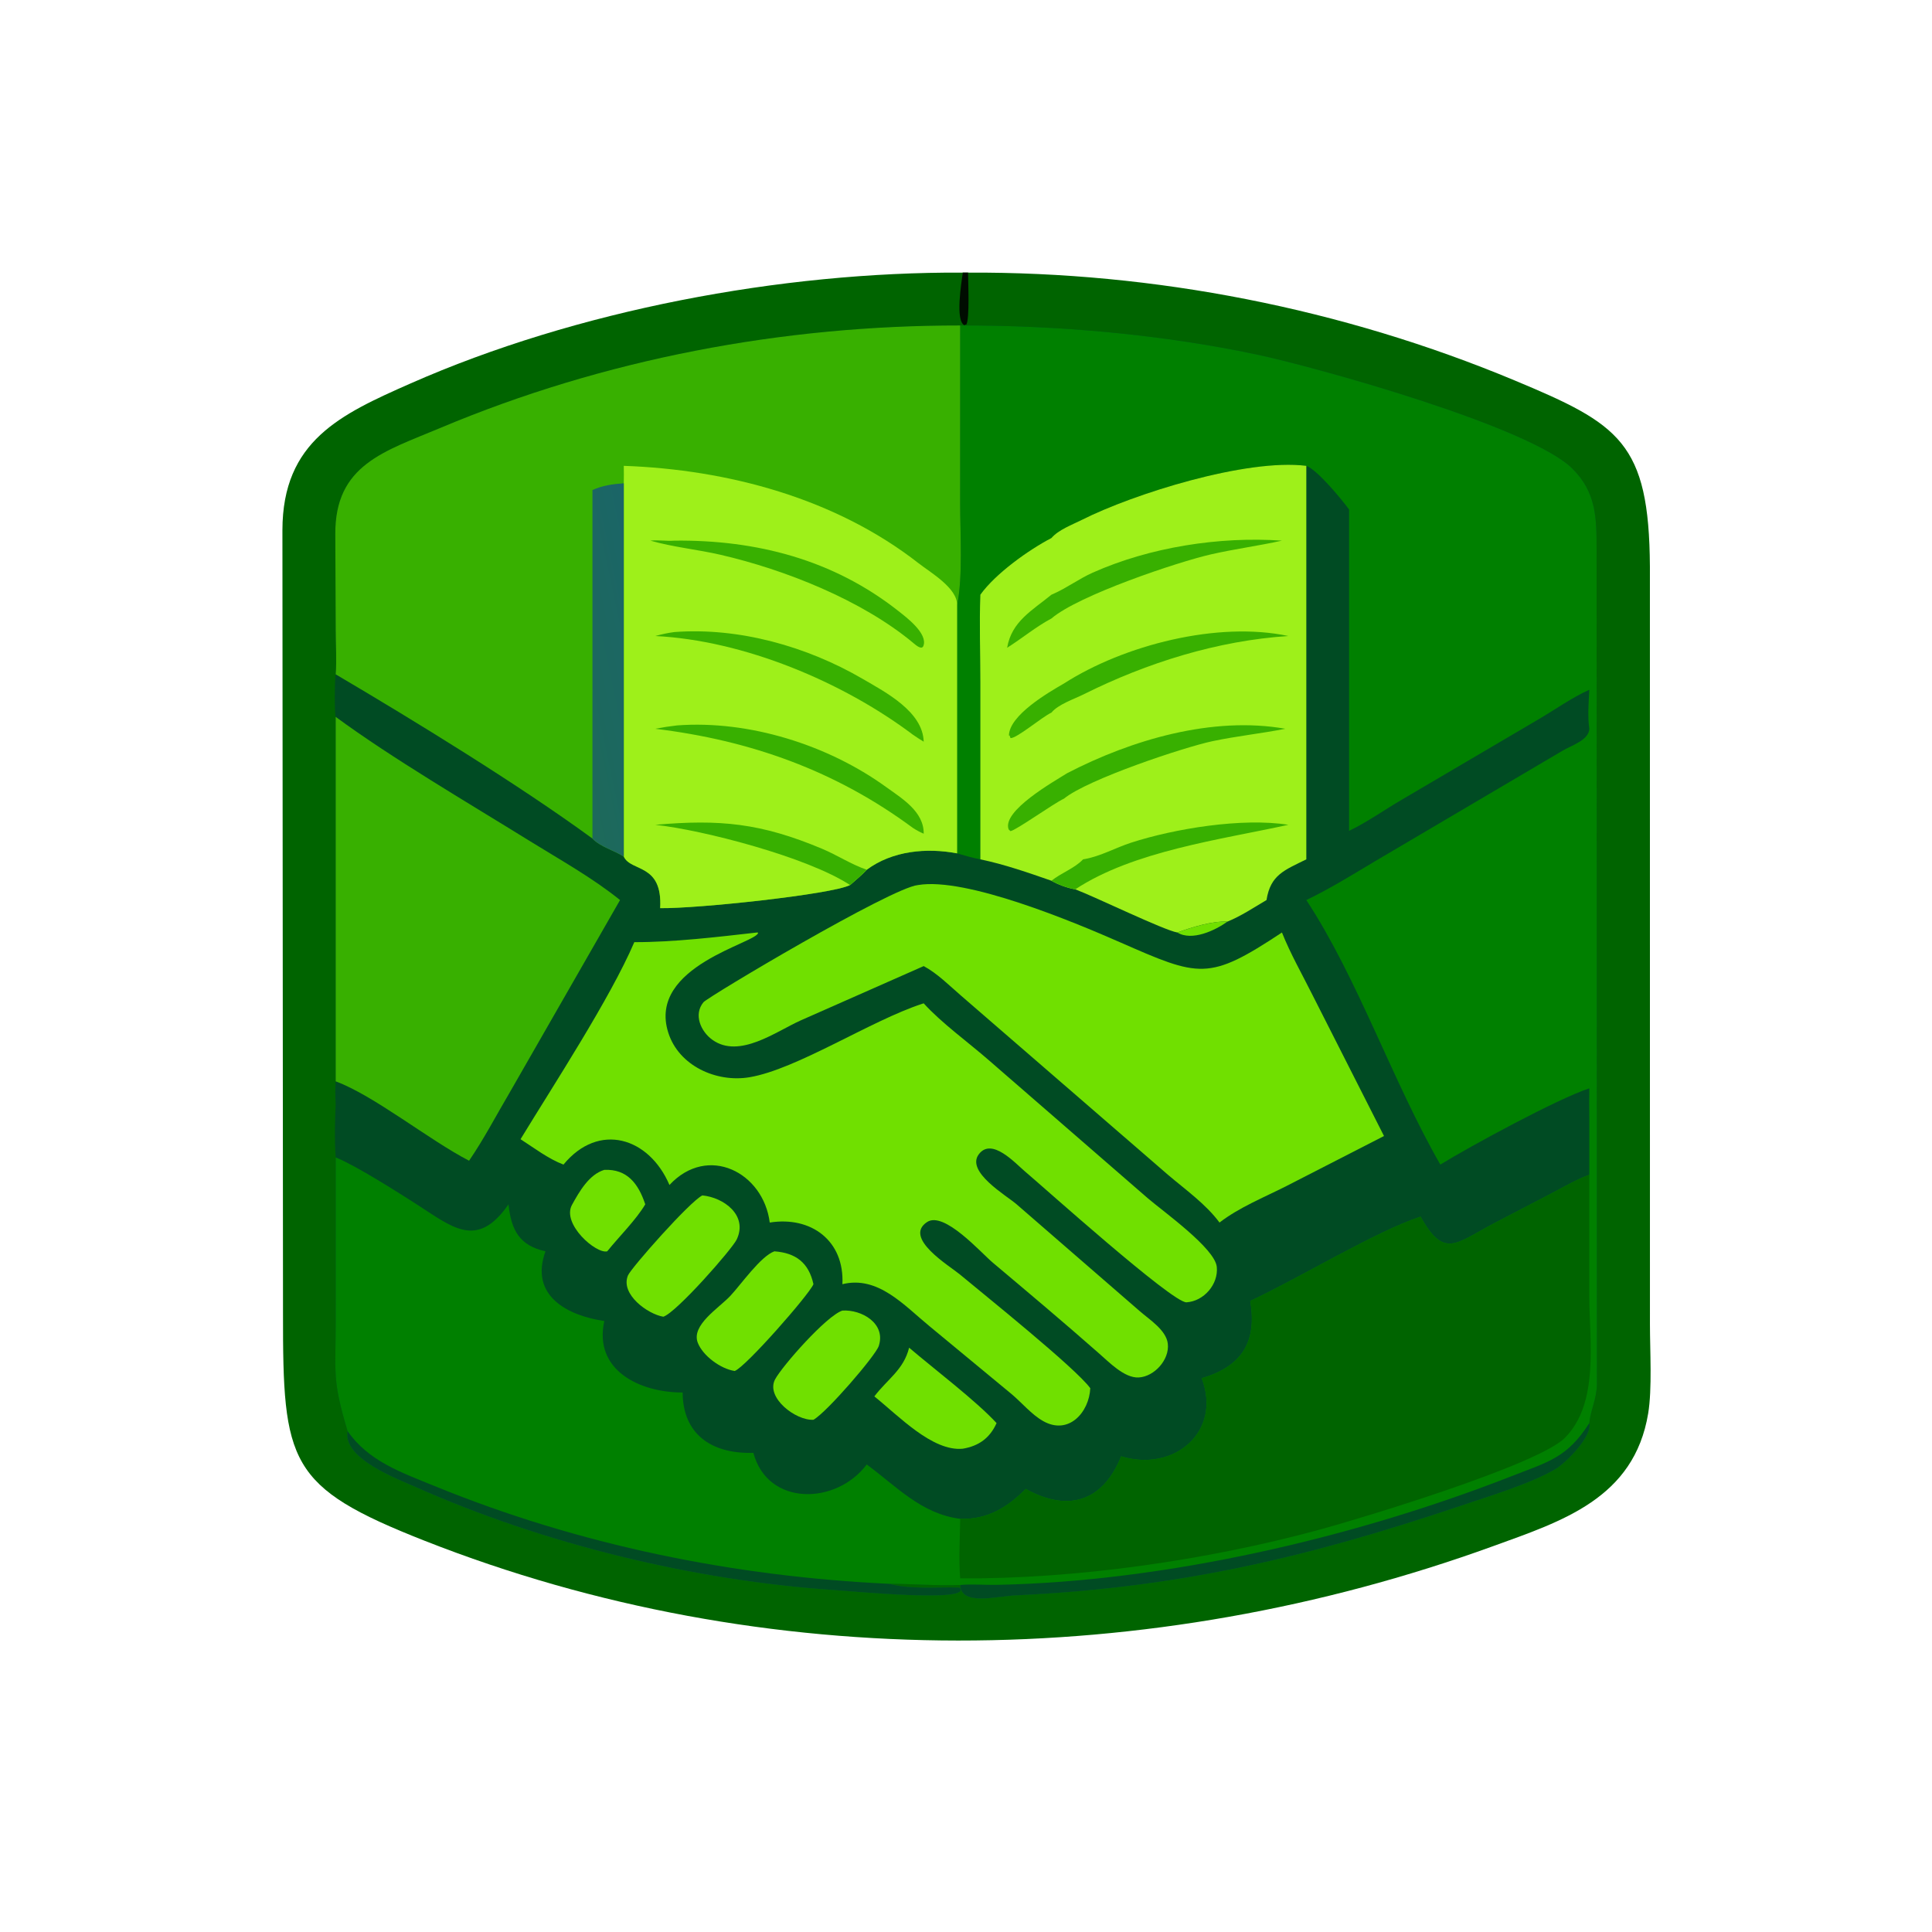 <?xml version="1.0" encoding="utf-8" ?>
<svg xmlns="http://www.w3.org/2000/svg" xmlns:xlink="http://www.w3.org/1999/xlink" width="1024" height="1024">
	<path fill="#006400" transform="scale(2 2)" d="M256.544 72.246C305.963 72.004 355.78 81.777 401.398 100.818C429.155 112.404 437.035 117.215 437.243 150.128L437.253 351.018C437.258 357.95 437.857 368.091 436.789 374.548C433.054 397.115 413.981 403.115 395.617 409.775C304.671 442.754 202.919 443.909 112.538 408.32C76.308 394.054 74.967 387.709 74.998 348.078L74.844 140.505C74.877 116.863 90.273 109.8 108.703 101.66C152.78 82.195 207.144 71.997 255.15 72.246L256.544 72.246Z"/>
	<path fill="#000D01" transform="scale(2 2)" d="M255.15 72.246L256.544 72.246C256.549 74.583 257.021 84.651 256.055 86.076L255.884 86.011L255.476 86.233L255.708 86.24C252.998 85.359 254.837 74.623 255.15 72.246Z"/>
	<path fill="#004B23" transform="scale(2 2)" d="M254.46 86.251C280.225 86.183 307.724 88.594 333.057 93.956C348.354 97.193 405.383 112.971 416.685 124.176C423.079 130.513 423.126 137.406 423.112 145.691L423.202 366.733C423.177 370.753 421.493 373.679 421.179 377.137C422.076 380.628 414.864 387.775 412.239 389.316C405.678 393.169 394.736 396.483 387.359 398.973C346.764 412.671 312.698 420.75 269.222 422.792C264.063 423.034 254.64 425.669 254.46 420.039C248.211 420.284 241.964 419.737 235.716 419.729C241.533 421.255 248.243 420.531 254.233 420.705C258.398 424.825 225.972 421.713 221.001 421.38C183.97 418.897 144.101 409.19 110.159 394.09C105.489 392.013 90.657 386.532 92.108 379.242C87.977 365.395 88.969 364.358 88.971 349.273L88.962 306.726C88.635 302.15 88.741 297.204 88.962 292.623C88.847 290.621 88.8 288.57 88.962 286.571L88.962 189.974C88.621 189.106 88.678 179.848 88.962 178.706C89.256 174.934 88.969 170.896 88.967 167.101L88.859 141.617C88.718 123.123 101.913 119.621 116.668 113.412C160.11 95.13 207.399 86.22 254.46 86.251Z"/>
	<path fill="green" transform="scale(2 2)" d="M254.46 86.251C280.225 86.183 307.724 88.594 333.057 93.956C348.354 97.193 405.383 112.971 416.685 124.176C423.079 130.513 423.126 137.406 423.112 145.691L423.202 366.733C423.177 370.753 421.493 373.679 421.179 377.137C422.076 380.628 414.864 387.775 412.239 389.316C405.678 393.169 394.736 396.483 387.359 398.973C346.764 412.671 312.698 420.75 269.222 422.792C264.063 423.034 254.64 425.669 254.46 420.039C248.211 420.284 241.964 419.737 235.716 419.729C241.533 421.255 248.243 420.531 254.233 420.705C258.398 424.825 225.972 421.713 221.001 421.38C183.97 418.897 144.101 409.19 110.159 394.09C105.489 392.013 90.657 386.532 92.108 379.242C87.977 365.395 88.969 364.358 88.971 349.273L88.962 306.726L89.337 306.882C94.802 309.201 104.91 315.641 110.032 318.905C119.707 325.071 126.335 331.329 134.758 319.161C135.479 326.004 137.65 330.074 144.555 331.613C140.279 343.448 150.476 348.673 160.149 350.081C157.259 363.109 169.514 369.051 180.909 369.025C180.961 380.034 188.476 385.195 199.159 385.031L199.648 385.02C203.463 399.265 221.633 398.849 229.696 388.1C237.68 393.995 244.202 401.202 254.46 402.501L254.46 402.501C261.568 402.769 266.938 399.532 271.831 394.583C283.109 400.856 292.326 397.885 297.113 385.949C311.199 390.238 323.886 379.392 318.47 365.251C328.993 362.162 333.193 355.737 331.326 344.765C343.946 338.905 364.669 326.299 376.453 322.433C382.695 333.559 385.689 329.618 395.703 324.316L411.004 316.341C414.353 314.598 417.625 312.637 421.179 311.328L421.179 296.205L421.179 296.205C421.125 293.612 421.162 291.016 421.179 288.423C412.907 291.12 389.813 303.643 381.703 308.628C369.063 286.645 359.871 259.368 346.189 238.524C352.435 235.516 358.38 231.83 364.33 228.278L414.114 198.933C416.407 197.557 421.118 196.146 421.179 193.132C420.714 189.747 421.007 186.199 421.179 182.797C416.586 184.859 412.167 188.025 407.808 190.575L371.555 211.892C366.914 214.59 362.341 217.875 357.522 220.179L357.522 135.022C355.48 132.248 349.117 124.516 346.189 123.452C330.274 121.455 300.353 130.902 286.732 137.754C284.218 139.018 280.487 140.398 278.647 142.574C272.642 145.695 263.832 151.977 259.801 157.599C259.513 165.339 259.803 173.179 259.804 180.931L259.801 227.737C257.739 227.346 255.651 226.748 253.638 226.15L253.638 160.384C255.215 152.886 254.453 141.409 254.451 133.441L254.46 88.123L254.46 86.251Z"/>
	<path fill="#006400" transform="scale(2 2)" d="M421.179 296.205L421.179 296.205L421.187 343.526C421.191 355.247 423.898 371.843 414.697 381.058C407.503 388.264 360.75 402.379 349.427 405.454C319.838 413.49 285.115 418.487 254.46 418.288C254.04 412.949 254.409 407.83 254.46 402.501L254.46 402.501C261.568 402.769 266.938 399.532 271.831 394.583C283.109 400.856 292.326 397.885 297.113 385.949C311.199 390.238 323.886 379.392 318.47 365.251C328.993 362.162 333.193 355.737 331.326 344.765C343.946 338.905 364.669 326.299 376.453 322.433C382.695 333.559 385.689 329.618 395.703 324.316L411.004 316.341C414.353 314.598 417.625 312.637 421.179 311.328L421.179 296.205Z"/>
	<path fill="#004B23" transform="scale(2 2)" d="M421.179 377.137C422.076 380.628 414.864 387.775 412.239 389.316C405.678 393.169 394.736 396.483 387.359 398.973C346.764 412.671 312.698 420.75 269.222 422.792C264.063 423.034 254.64 425.669 254.46 420.039C257.557 419.744 260.876 420.064 264.002 420.005C308.876 419.154 359.007 407.466 400.522 391.225C410.307 387.397 415.317 386.342 421.179 377.137Z"/>
	<path fill="#004B23" transform="scale(2 2)" d="M92.108 379.242C97.627 387.233 106.41 390.232 115.067 393.775C153.345 409.443 194.453 417.809 235.716 419.729C241.533 421.255 248.243 420.531 254.233 420.705C258.398 424.825 225.972 421.713 221.001 421.38C183.97 418.897 144.101 409.19 110.159 394.09C105.489 392.013 90.657 386.532 92.108 379.242Z"/>
	<path fill="#38B000" transform="scale(2 2)" d="M88.962 178.706C89.256 174.934 88.969 170.896 88.967 167.101L88.859 141.617C88.718 123.123 101.913 119.621 116.668 113.412C160.11 95.13 207.399 86.22 254.46 86.251L254.46 88.123L254.451 133.441C254.453 141.409 255.215 152.886 253.638 160.384L253.638 226.15C245.546 224.608 236.502 225.452 229.696 230.49C228.314 231.944 226.785 233.235 225.272 234.548C220.517 237.011 184.619 240.833 174.955 240.668C175.614 228.696 167.232 231.135 165.308 227.011C162.768 225.356 159.059 224.432 157.004 222.227C137.632 208.054 109.715 190.928 88.962 178.706Z"/>
	<path fill="#9EF01A" transform="scale(2 2)" d="M165.308 123.452C192.89 124.435 221.386 132.046 243.404 149.246C246.525 151.684 253.794 155.868 253.638 160.384L253.638 226.15C245.546 224.608 236.502 225.452 229.696 230.49C228.314 231.944 226.785 233.235 225.272 234.548C220.517 237.011 184.619 240.833 174.955 240.668C175.614 228.696 167.232 231.135 165.308 227.011L165.308 128.072C165.333 126.53 165.342 124.994 165.308 123.452Z"/>
	<path fill="#38B000" transform="scale(2 2)" d="M173.646 218.581C190.859 217.083 201.627 218.13 217.824 224.917C221.856 226.607 225.549 229.07 229.696 230.49C228.314 231.944 226.785 233.235 225.272 234.548C214.055 227.16 186.287 219.944 173.646 218.581Z"/>
	<path fill="#38B000" transform="scale(2 2)" d="M179.429 192.243C198.502 190.815 219.398 197.418 234.757 208.519C239.031 211.608 244.854 215.055 244.79 220.939C243.749 220.504 242.843 220 241.897 219.386C221.377 204.206 198.878 196.206 173.646 193.132C175.572 192.76 177.48 192.462 179.429 192.243Z"/>
	<path fill="#38B000" transform="scale(2 2)" d="M178.735 143.276C200.411 143.035 220.851 148.294 238.146 161.977C240.175 163.582 245.921 167.875 244.719 171.155C244.284 172.344 242.684 170.939 242.187 170.527L241.897 170.284C228.329 159.018 208.026 150.968 190.965 147.028C184.812 145.608 178.422 145.009 172.362 143.276C174.487 143.05 176.6 143.444 178.735 143.276Z"/>
	<path fill="#38B000" transform="scale(2 2)" d="M178.735 167.501C195.842 166.217 213.824 171.311 228.53 179.859C234.81 183.509 244.563 188.603 244.79 196.557C243.794 195.979 242.851 195.324 241.897 194.678C223.259 180.661 197.087 169.715 173.646 168.55C175.346 168.096 176.988 167.714 178.735 167.501Z"/>
	<defs>
		<linearGradient id="gradient_0" gradientUnits="userSpaceOnUse" x1="148.656" y1="180.255" x2="174.313" y2="174.819">
			<stop offset="0" stop-color="#1D6A5A"/>
			<stop offset="1" stop-color="#1B6567"/>
		</linearGradient>
	</defs>
	<path fill="url(#gradient_0)" transform="scale(2 2)" d="M157.004 129.863C159.71 128.643 162.372 128.286 165.308 128.072L165.308 227.011C162.768 225.356 159.059 224.432 157.004 222.227L157.004 129.863Z"/>
	<path fill="#9EF01A" transform="scale(2 2)" d="M278.647 142.574C280.487 140.398 284.218 139.018 286.732 137.754C300.353 130.902 330.274 121.455 346.189 123.452L346.189 227.737C340.432 230.602 336.694 231.793 335.64 238.524C332.288 240.495 328.859 242.795 325.254 244.247C321.315 244.033 315.738 245.748 312.008 247.123C308.468 246.531 290.229 237.674 284.962 235.682C282.988 235.38 280.364 234.424 278.647 233.408C272.458 231.257 266.228 229.075 259.801 227.737L259.804 180.931C259.803 173.179 259.513 165.339 259.801 157.599C263.832 151.977 272.642 145.695 278.647 142.574Z"/>
	<path fill="#38B000" transform="scale(2 2)" d="M287.024 227.737L287.474 227.658C291.729 226.891 295.661 224.644 299.769 223.314C311.232 219.603 329.157 216.647 341.429 218.581C323.382 222.538 300.42 225.505 284.962 235.682C282.988 235.38 280.364 234.424 278.647 233.408C281.226 231.313 284.762 230.139 287.024 227.737Z"/>
	<path fill="#38B000" transform="scale(2 2)" d="M282.796 204.907C299.859 196.06 321.331 189.719 340.637 193.132C334.223 194.391 327.721 195.067 321.307 196.422C313.867 197.995 288.228 206.512 281.955 211.656C279.26 212.879 269.126 220.149 267.768 220.255L267.3 219.801C265.449 214.888 279.372 207.078 282.796 204.907Z"/>
	<path fill="#38B000" transform="scale(2 2)" d="M281.955 181.137C297.863 170.93 322.741 164.565 341.429 168.55C322.664 169.771 303.988 175.62 287.19 183.998C284.67 185.255 280.435 186.658 278.647 188.842C276.14 190.001 269.548 195.641 267.801 195.614L267.545 194.901L267.373 194.933C267.467 189.53 277.793 183.538 281.955 181.137Z"/>
	<path fill="#38B000" transform="scale(2 2)" d="M278.647 157.599L279.059 157.423C282.679 155.838 285.949 153.375 289.585 151.756C304.725 145.013 323.118 142.12 339.731 143.276C333.489 144.657 327.134 145.495 320.903 146.917C312.165 148.911 285.815 157.741 278.647 163.899C274.543 166.085 270.845 169.178 266.904 171.661C268.075 164.699 273.504 161.809 278.647 157.599Z"/>
	<path fill="#38B000" transform="scale(2 2)" d="M88.962 189.974C103.775 200.891 124.272 212.884 140.35 222.854C148.421 227.858 156.91 232.554 164.32 238.524L135.178 289.348C131.582 295.429 128.299 301.775 124.308 307.605C113.652 302.082 99.086 290.305 88.962 286.571L88.962 189.974Z"/>
	<path fill="#70E000" transform="scale(2 2)" d="M312.008 247.123C315.738 245.748 321.315 244.033 325.254 244.247C322.09 246.559 315.858 249.499 312.008 247.123Z"/>
	<path fill="#70E000" transform="scale(2 2)" d="M200.592 247.123L200.909 247.156C201.005 249.819 171.479 255.91 177.094 273.647C179.887 282.471 189.861 286.942 198.604 285.482C211.142 283.388 230.748 270.477 244.368 266.028L244.79 265.892C249.477 271.082 256.713 276.302 262.139 281.047L304.129 317.506C308.367 321.143 321.941 330.788 322.458 335.723C322.941 340.331 319.051 344.83 314.44 345.128C310.78 345.365 276.098 314.194 271.668 310.476C269.038 308.268 262.776 301.254 259.351 305.953C255.992 310.563 266.648 316.801 269.3 319.058L302.053 347.473C304.569 349.684 309.059 352.459 309.483 356.102C309.974 360.314 305.921 364.833 301.751 365.043C297.928 365.236 293.855 360.91 291.148 358.577C281.914 350.444 272.498 342.523 263.083 334.602C259.945 331.961 250.188 320.884 245.686 323.853C239.28 328.078 251.638 335.458 254.36 337.728C260.799 343.098 285.042 362.532 288.938 367.892C288.636 374.266 283.224 380.422 276.453 376.606C273.368 374.867 270.795 371.724 268.068 369.437L246.294 351.429C239.654 346.007 232.713 337.978 223.245 340.325C223.81 328.768 214.916 322.243 203.99 323.989C202.31 310.689 187.58 303.118 177.413 314.032C172.028 301.433 158.695 297.25 149.327 308.628C145.309 307.106 141.556 304.223 137.947 301.901C146.576 287.718 161.708 264.605 168.099 249.678C178.452 249.709 190.229 248.301 200.592 247.123Z"/>
	<path fill="#70E000" transform="scale(2 2)" d="M243.272 234.548C255.998 232.39 284.524 244.319 296.672 249.646C317.98 258.989 320.2 260.04 339.731 247.123C341.995 252.815 345.124 258.265 347.857 263.749L366.775 301.056L340.848 314.349C334.955 317.334 328.421 319.953 323.18 323.989C319.587 319.118 314.127 315.25 309.517 311.328L254.669 263.841C251.56 261.162 248.41 257.971 244.79 256.023L212.193 270.421C205.685 273.33 195.967 280.649 188.826 275.588C185.738 273.398 183.716 268.886 186.428 265.598C187.599 264.178 236.236 235.217 243.272 234.548Z"/>
	<path fill="#70E000" transform="scale(2 2)" d="M186.135 316.798C191.776 317.339 198.253 322.037 195.249 328.452C194.055 331.002 179.254 347.847 175.79 348.945C171.701 348.282 164.354 343.016 166.41 338.02C167.225 336.04 182.843 318.371 186.135 316.798Z"/>
	<path fill="#70E000" transform="scale(2 2)" d="M205.218 331.613C210.894 332.032 214.318 334.619 215.573 340.325C214.389 343.142 197.584 362.301 194.705 363.326C190.964 362.766 186.277 359.307 184.929 355.865C183.092 351.171 190.487 346.688 193.556 343.411C196.339 340.441 201.591 332.912 205.218 331.613Z"/>
	<path fill="#70E000" transform="scale(2 2)" d="M223.245 347.315C228.342 346.99 234.832 350.736 232.887 356.688C232.042 359.275 219.086 374.299 215.573 376.254C210.852 376.516 202.854 370.352 205.405 365.545C207.258 362.055 219.019 348.674 223.245 347.315Z"/>
	<path fill="#70E000" transform="scale(2 2)" d="M240.924 357.15C247.341 362.637 258.728 371.275 264.1 377.137C262.364 381.043 259.427 383.207 255.15 383.923C247.095 384.708 238.132 375.198 231.711 370.063C235.141 365.508 239.471 363.042 240.924 357.15Z"/>
	<path fill="#70E000" transform="scale(2 2)" d="M160.149 310.023C166.222 309.766 169.186 313.702 171 319.161C168.585 323.256 164.02 327.755 160.919 331.613C157.975 332.374 148.794 324.35 151.587 319.292C153.524 315.785 156.089 311.258 160.149 310.023Z"/>
</svg>
